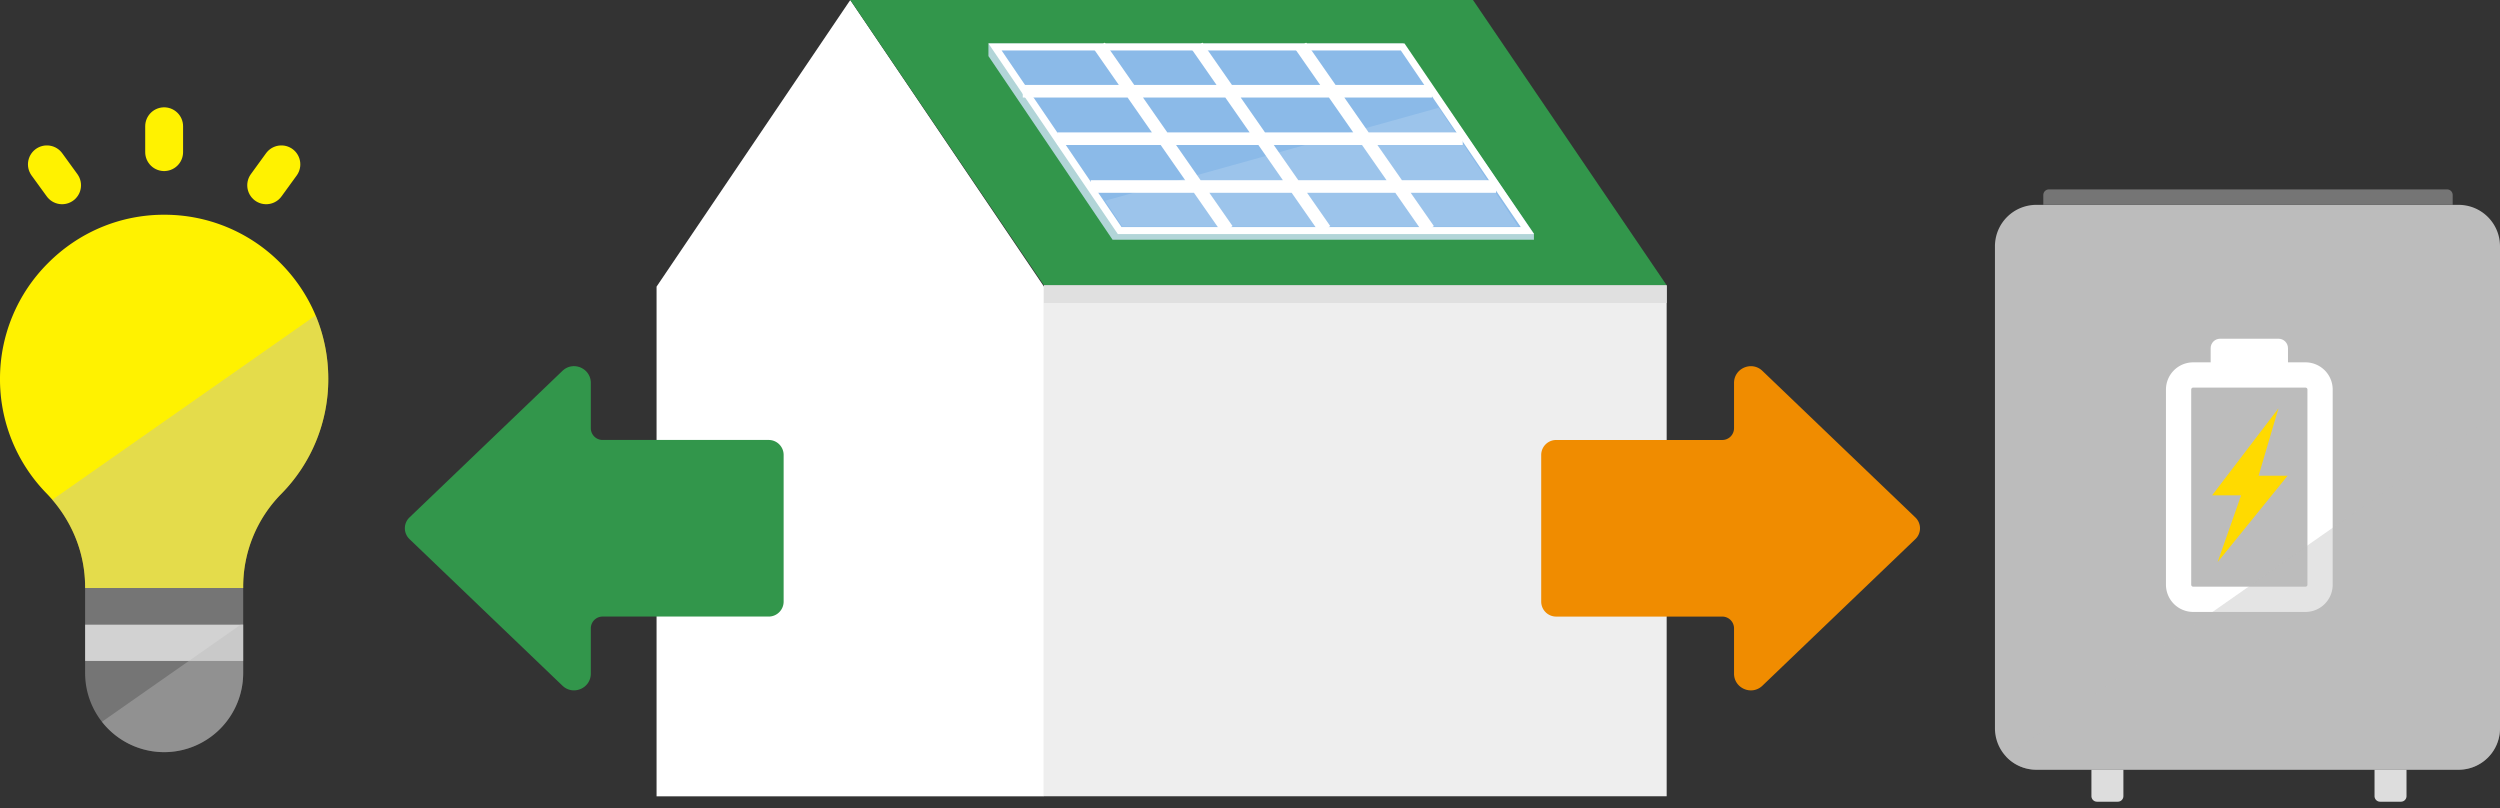 <svg xmlns="http://www.w3.org/2000/svg" width="198" height="64"><rect width="100%" height="100%" fill="#333333" stroke="none"/><path fill="#fff" d="M82.682 63.07H52V22.7L67.342.001 82.682 22.7z"/><path fill="#eee" d="M82.68 22.594H132v40.47H82.68z"/><path fill="#32964b" d="M132 22.594H82.68L67.34 0h49.32z"/><path fill="#b2d5d8" d="M121.487 18.986H88.115L78.284 4.442V3.44h32.853l10.35 15.061z"/><path fill="#8bbae8" d="M120.857 18.486H88.572L78.698 3.943h32.286z"/><path fill="#fff" d="M121.486 18.538H88.533L78.283 3.44h32.954zm-1.04-.553l-9.5-13.99h-31.62l9.5 13.99z"/><path fill="none" stroke="#fff" stroke-miterlimit="20" d="M81.004 7.225h32.407M87.087 3.664l10.119 14.527m-2.38-14.527l10.119 14.527m-1.911-14.527l10.119 14.527m-29.407-7.205h32.102m-29.461 3.786h32.102"/><path fill="#e0e0e0" d="M82.68 23.998v-1.404H132v1.404z"/><path fill="#fff" d="M87.52 15.9l1.374 2.054h31.366l-6.31-9.419z" opacity=".15"/><path fill="#bcbcbc" d="M194.733 60.962h-33.466A3.277 3.277 0 01158 57.695V19.492a3.277 3.277 0 013.267-3.267h33.466A3.277 3.277 0 01198 19.492v38.203a3.277 3.277 0 01-3.267 3.267z"/><path fill="#fff" d="M175.832 26.827h4.629c.412 0 .747.335.747.748v1.77h-6.124v-1.77c0-.413.335-.748.748-.748z"/><path fill="none" stroke="#fff" stroke-miterlimit="20" stroke-width="2" d="M173.7 47.465a1.156 1.156 0 01-1.156-1.156V30.854c0-.638.518-1.156 1.157-1.156h8.891c.639 0 1.157.518 1.157 1.156V46.31c0 .638-.518 1.156-1.157 1.156z"/><path fill="#ffda00" d="M180.453 32.345L175.2 39.23h2.297l-1.864 5.293 5.546-6.847h-2.297z"/><path fill="#ddd" d="M165.64 60.962h2.533v2.09a.442.442 0 01-.442.443h-1.648a.442.442 0 01-.442-.442v-2.09zm22.423 0h2.533v2.09a.442.442 0 01-.442.443h-1.649a.442.442 0 01-.442-.442z"/><path fill="#757575" d="M162.271 15h31.542c.244.001.44.199.44.442v.783H161.83v-.783c0-.244.198-.442.442-.442z"/><path fill="#bcbcbc" d="M198 57.693V32.521l-39.12 27.393a3.265 3.265 0 002.387 1.048h33.466A3.276 3.276 0 00198 57.693z" opacity=".4"/><path fill="#f08c00" d="M136.402 48.834H123.25a1.187 1.187 0 01-1.186-1.187V36.033c0-.655.532-1.186 1.186-1.186h13.152a.932.932 0 00.933-.933v-3.58c0-1.171 1.403-1.77 2.249-.96l12.115 11.61a1.187 1.187 0 010 1.713l-12.115 11.61c-.846.81-2.249.21-2.249-.96v-3.581a.932.932 0 00-.933-.932z"/><path fill="#32964b" d="M47.727 34.845h13.151c.655 0 1.186.531 1.186 1.187v11.614c0 .655-.53 1.186-1.186 1.186H47.727a.932.932 0 00-.934.933v3.58c0 1.17-1.402 1.77-2.248.96L32.43 42.695a1.187 1.187 0 010-1.713l12.115-11.61c.846-.81 2.248-.21 2.248.96v3.58c0 .516.418.933.934.933z"/><path fill="#fff200" d="M22.127 20.749A12.91 12.91 0 0013 17.008h-.188c-3.4.048-6.604 1.413-9.02 3.842A12.923 12.923 0 000 29.894a12.925 12.925 0 003.67 9.166c1.98 2.04 3.071 4.675 3.071 7.422v.088H19.26v-.089a10.47 10.47 0 013.02-7.37A12.93 12.93 0 0026 30.007c0-3.507-1.376-6.795-3.873-9.258z"/><path fill="#757575" d="M13 46.57H6.74v2.889h12.52V46.57zm0 5.779H6.741v.964A6.266 6.266 0 0013 59.57a6.267 6.267 0 006.26-6.259v-.963z"/><path fill="#d2d2d2" d="M13 49.46H6.74v2.888h12.52V49.46z"/><path fill="#bcbcbc" d="M19.26 52.348V49.46h-.18l-4.126 2.89zm-.001-5.778v-.088c0-2.768 1.074-5.385 3.021-7.37A12.93 12.93 0 0026 30.007a12.98 12.98 0 00-1.002-5.028L4.144 39.583c1.678 1.958 2.597 4.382 2.597 6.9v.087z" opacity=".4"/><path fill="#bcbcbc" d="M13 59.571a6.267 6.267 0 006.26-6.259v-.963h-4.306l-6.877 4.816A6.248 6.248 0 0013 59.57z" opacity=".4"/><path fill="none" stroke="#fff200" stroke-linecap="round" stroke-miterlimit="20" stroke-width="3" d="M13 10v2.048m-9.286.969l1.203 1.657m16.165 0l1.203-1.657"/></svg>